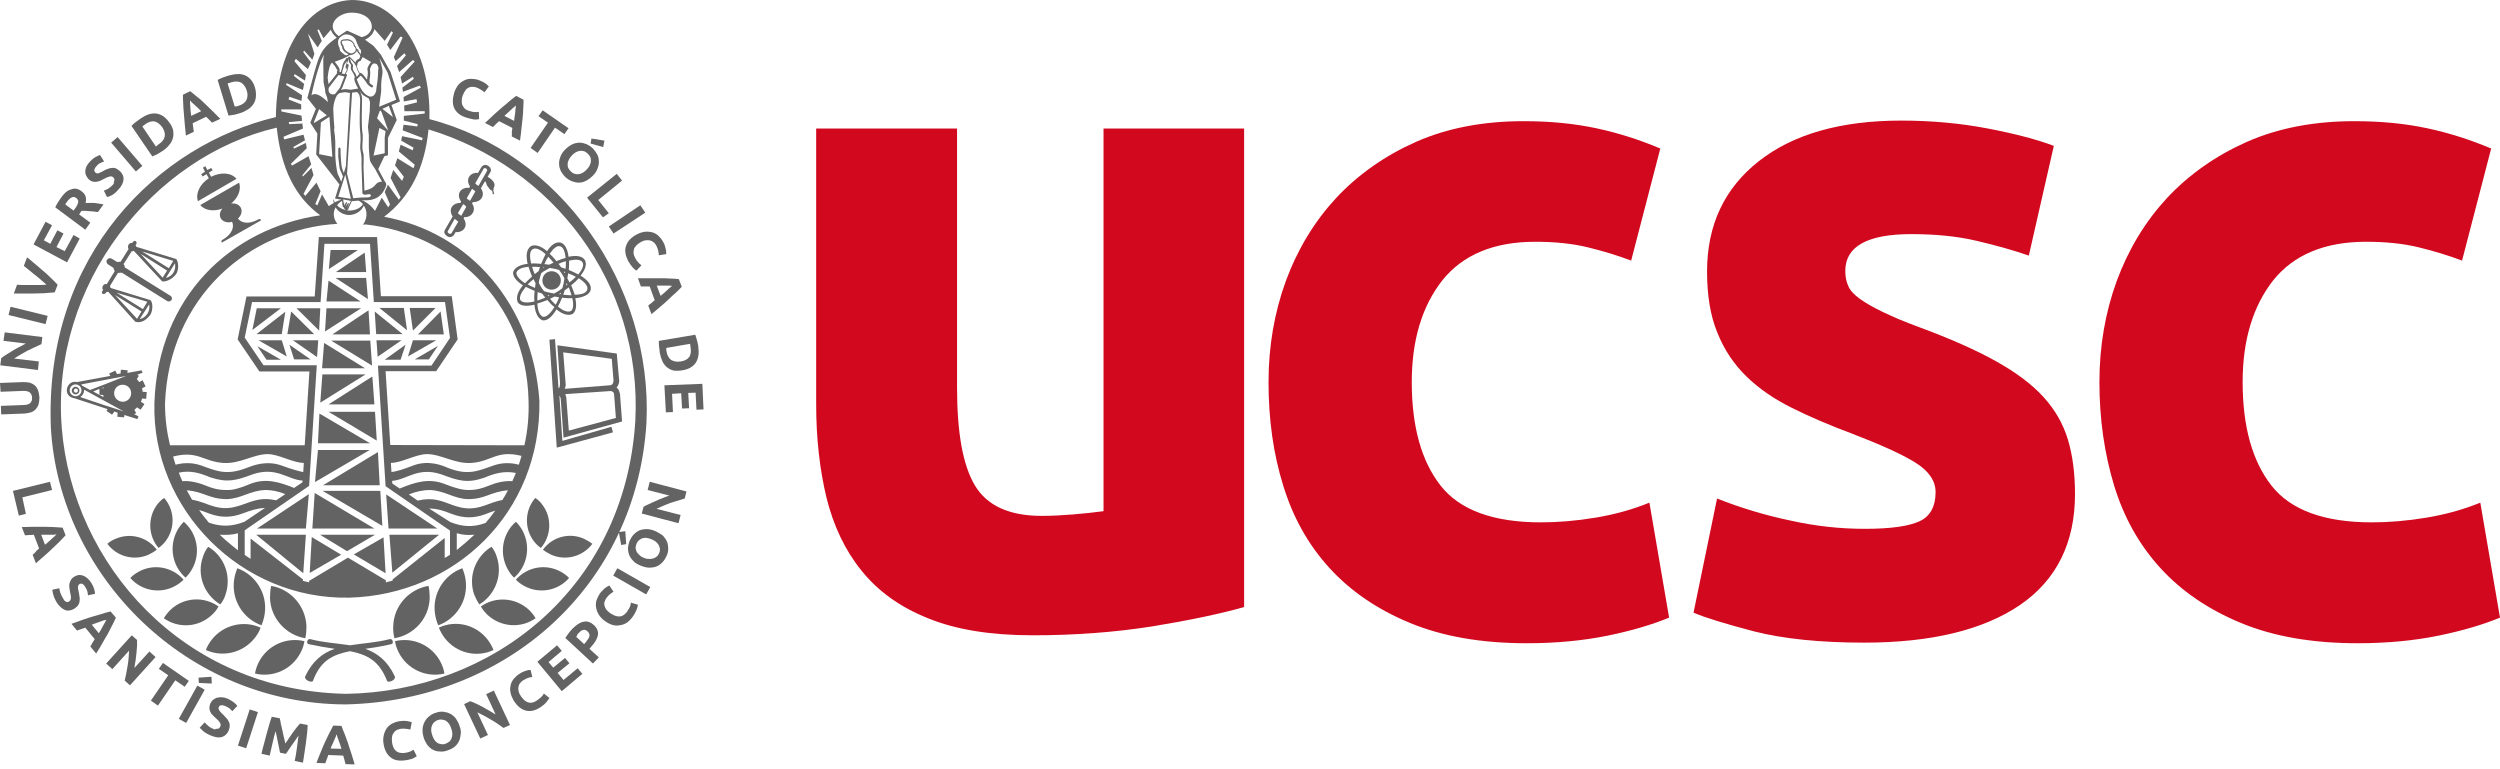 <?xml version="1.0" encoding="UTF-8"?>
<svg width="260" height="80" viewBox="0 0 260 80" fill="none" xmlns="http://www.w3.org/2000/svg">
<path d="M193.96 54.998C196.652 54.998 198.548 54.722 199.649 54.202C200.751 53.682 201.301 52.673 201.301 51.174C201.301 50.012 200.598 48.972 199.16 48.085C197.722 47.198 195.52 46.219 192.583 45.087C190.289 44.231 188.209 43.344 186.374 42.426C184.508 41.508 182.918 40.407 181.633 39.153C180.318 37.868 179.308 36.369 178.605 34.595C177.871 32.821 177.534 30.711 177.534 28.233C177.534 23.4 179.339 19.576 182.918 16.762C186.496 13.948 191.452 12.541 197.722 12.541C200.842 12.541 203.871 12.816 206.746 13.367C209.621 13.918 211.915 14.529 213.598 15.172L210.998 26.581C209.315 26 207.449 25.48 205.461 25.021C203.473 24.562 201.24 24.348 198.762 24.348C194.205 24.348 191.911 25.633 191.911 28.172C191.911 28.753 192.002 29.273 192.216 29.732C192.4 30.191 192.798 30.619 193.379 31.047C193.96 31.475 194.755 31.934 195.765 32.423C196.774 32.913 198.059 33.464 199.649 34.045C202.861 35.238 205.492 36.4 207.572 37.562C209.652 38.725 211.304 39.948 212.527 41.294C213.751 42.64 214.576 44.108 215.066 45.729C215.555 47.351 215.8 49.247 215.8 51.388C215.8 56.466 213.873 60.32 210.08 62.92C206.256 65.52 200.842 66.835 193.868 66.835C189.311 66.835 185.487 66.438 182.459 65.673C179.431 64.878 177.32 64.235 176.127 63.715L178.574 51.847C181.052 52.826 183.591 53.591 186.221 54.141C188.821 54.722 191.391 54.998 193.96 54.998ZM129.388 63.134C126.911 63.838 123.699 64.511 119.784 65.153C115.868 65.765 111.739 66.071 107.426 66.071C103.052 66.071 99.412 65.489 96.506 64.296C93.6 63.134 91.306 61.482 89.593 59.341C87.88 57.231 86.687 54.692 85.953 51.755C85.249 48.819 84.882 45.577 84.882 42.059V13.367H99.534V40.315C99.534 45.026 100.146 48.421 101.4 50.501C102.654 52.581 104.948 53.652 108.344 53.652C109.384 53.652 110.454 53.591 111.616 53.499C112.779 53.407 113.849 53.285 114.767 53.162V13.367H129.388V63.134ZM218.339 39.734C218.339 36.002 218.951 32.485 220.144 29.212C221.367 25.908 223.111 23.033 225.374 20.586C227.668 18.139 230.452 16.181 233.694 14.744C236.967 13.306 240.699 12.602 244.859 12.602C247.612 12.602 250.12 12.847 252.414 13.336C254.708 13.826 256.911 14.529 259.082 15.447L256.054 27.101C254.678 26.581 253.179 26.122 251.558 25.725C249.936 25.327 248.101 25.144 246.082 25.144C241.769 25.144 238.558 26.489 236.416 29.151C234.306 31.842 233.235 35.36 233.235 39.734C233.235 44.384 234.245 47.962 236.233 50.501C238.221 53.04 241.708 54.325 246.664 54.325C248.438 54.325 250.334 54.172 252.353 53.835C254.372 53.499 256.238 52.979 257.951 52.275L260 64.235C258.287 64.939 256.176 65.581 253.638 66.101C251.099 66.621 248.285 66.897 245.195 66.897C240.485 66.897 236.447 66.193 233.052 64.786C229.656 63.379 226.873 61.482 224.671 59.066C222.468 56.649 220.878 53.805 219.868 50.501C218.859 47.167 218.339 43.588 218.339 39.734ZM131.927 39.734C131.927 36.002 132.539 32.485 133.732 29.212C134.955 25.908 136.699 23.033 138.962 20.586C141.256 18.139 144.04 16.181 147.282 14.744C150.555 13.306 154.287 12.602 158.447 12.602C161.2 12.602 163.708 12.847 166.002 13.336C168.296 13.826 170.499 14.529 172.671 15.447L169.642 27.101C168.266 26.581 166.767 26.122 165.146 25.725C163.525 25.327 161.689 25.144 159.671 25.144C155.358 25.144 152.146 26.489 150.005 29.151C147.894 31.842 146.824 35.36 146.824 39.734C146.824 44.384 147.833 47.962 149.821 50.501C151.809 53.04 155.296 54.325 160.252 54.325C162.026 54.325 163.922 54.172 165.941 53.835C167.96 53.499 169.826 52.979 171.539 52.275L173.588 64.235C171.875 64.939 169.765 65.581 167.226 66.101C164.687 66.621 161.873 66.897 158.783 66.897C154.073 66.897 150.035 66.193 146.64 64.786C143.245 63.379 140.461 61.482 138.259 59.066C136.056 56.649 134.466 53.805 133.456 50.501C132.416 47.167 131.927 43.588 131.927 39.734Z" fill="#D2091E"/>
<path d="M12.113 30.436L14.866 32.149L15.325 31.384L12.113 30.436ZM18.2 27.377L17.252 28.906C17.986 28.723 18.322 28.081 18.2 27.377ZM14.774 26.154L17.558 27.897L18.017 27.132L14.774 26.154ZM14.621 26.398L16.915 28.876L17.374 28.142L14.621 26.398ZM15.508 31.659L14.53 33.189C15.264 33.036 15.661 32.271 15.508 31.659ZM11.96 30.68L14.254 33.158L14.713 32.394L11.96 30.68ZM17.405 31.323L12.664 28.356L12.266 28.386L11.44 29.732L11.501 29.946L15.508 31.17C15.875 31.17 15.967 32.118 15.661 32.699C15.172 33.372 14.621 33.617 14.071 33.464L11.257 30.344L11.073 30.375L10.981 30.497C10.675 30.742 10.431 30.405 10.736 30.16C10.492 29.946 10.767 29.426 11.104 29.549L11.93 28.203C11.838 28.05 11.807 27.928 11.807 27.866L11.195 27.469C10.859 27.102 11.287 26.735 11.593 26.888L12.205 27.255C12.296 27.224 12.419 27.224 12.541 27.224L13.367 25.909C13.184 25.511 13.489 25.205 13.765 25.266C13.887 24.93 14.285 25.022 14.193 25.358L14.101 25.48C14.132 25.542 14.162 25.634 14.162 25.664L18.261 26.918C18.445 26.888 18.689 27.775 18.384 28.386C17.986 29.12 16.885 29.457 16.793 29.182L13.918 26.092C13.826 26.123 13.765 26.154 13.704 26.123L12.847 27.469C12.939 27.561 12.97 27.652 12.97 27.805L17.741 30.772C18.078 31.017 17.772 31.476 17.405 31.323Z" fill="#646363"/>
<path d="M13.153 41.692C13.581 41.478 13.765 40.958 13.551 40.499C13.336 40.071 12.816 39.888 12.358 40.102C11.93 40.316 11.746 40.836 11.96 41.295C12.205 41.723 12.725 41.907 13.153 41.692ZM8.473 40.591C8.473 40.255 8.198 39.979 7.861 39.979C7.525 39.979 7.249 40.255 7.249 40.591C7.249 40.928 7.525 41.203 7.861 41.203C8.198 41.203 8.473 40.928 8.473 40.591ZM10.981 42.182L11.195 42.243L12.878 42.794L8.748 40.53C8.748 40.867 8.626 41.111 8.351 41.295L10.981 42.182ZM9.36 40.561L10.798 40.01L13.122 39.092L10.706 39.551L8.442 39.979L8.534 40.102L9.36 40.561ZM9.697 40.714L10.308 41.05L10.767 41.295L10.736 41.081L10.339 41.05V40.438L9.697 40.714ZM10.798 40.285L10.553 40.377H10.767L10.798 40.285ZM14.835 38.756L14.285 38.97L14.438 39.092L14.224 39.429C14.315 39.521 14.407 39.612 14.468 39.735L14.835 39.551L15.141 40.194L14.774 40.377C14.805 40.499 14.835 40.622 14.835 40.744L15.264 40.775L15.202 41.478L14.774 41.448C14.744 41.57 14.713 41.692 14.652 41.784L15.019 42.029L14.621 42.61L14.254 42.365C14.162 42.457 14.071 42.549 13.979 42.61L14.162 42.977L13.948 43.069L14.407 43.313L14.285 43.589L12.939 43.161L12.908 43.405L12.205 43.344L12.235 42.916C12.113 42.885 11.991 42.855 11.899 42.794L11.654 43.13L11.073 42.732L11.195 42.549L7.739 41.417C6.424 41.233 6.913 39.459 8.014 39.735L11.471 39.092L11.348 38.848L11.991 38.542L12.174 38.909C12.296 38.878 12.419 38.848 12.541 38.848L12.572 38.45L13.275 38.511L13.245 38.786L14.713 38.511L14.835 38.756ZM7.678 40.622C7.678 40.744 7.769 40.836 7.892 40.836C8.014 40.836 8.106 40.744 8.106 40.622C8.106 40.499 8.014 40.408 7.892 40.408C7.769 40.408 7.678 40.499 7.678 40.622ZM7.464 40.622C7.464 40.408 7.647 40.224 7.861 40.224C8.075 40.224 8.259 40.408 8.259 40.622C8.259 40.836 8.075 41.019 7.861 41.019C7.647 41.019 7.464 40.836 7.464 40.622Z" fill="#646363"/>
<path d="M23.064 25.236C23.064 25.236 22.941 25.022 23.155 24.93C24.195 24.318 24.379 23.553 24.134 23.064C23.675 23.217 23.186 23.064 22.972 22.728C22.788 22.422 22.849 22.024 23.125 21.688C22.238 22.024 21.29 21.902 20.831 21.321L24.868 18.996C25.113 19.699 24.776 20.556 24.042 21.168C24.44 21.107 24.838 21.259 25.021 21.565C25.235 21.932 25.113 22.391 24.746 22.728C25.052 23.156 25.817 23.401 26.857 22.819C27.071 22.697 27.162 22.911 27.162 22.911L23.064 25.236ZM20.586 20.923C20.311 20.158 20.77 19.149 21.718 18.537L21.473 18.109L21.075 18.354L20.922 18.109L21.32 17.864L21.106 17.436L21.351 17.283L21.565 17.681L21.962 17.466L22.115 17.711L21.718 17.956L21.962 18.384C22.972 17.864 24.073 17.956 24.593 18.598L20.586 20.923Z" fill="#646363"/>
<path d="M32.546 70.812C32.454 71.057 31.567 70.721 31.75 70.323C32.515 68.702 33.586 67.906 34.809 67.478C33.983 67.356 33.096 67.203 32.087 66.989C31.812 66.928 31.965 66.377 32.27 66.469C33.647 66.836 35.054 66.897 36.4 67.111C37.715 66.897 39.122 66.836 40.529 66.469C40.835 66.377 40.988 66.928 40.713 66.989C39.703 67.234 38.786 67.356 37.99 67.478C39.214 67.906 40.285 68.702 41.049 70.323C41.233 70.721 40.376 71.057 40.254 70.812C39.428 68.702 38.205 68.09 36.4 67.723C34.565 68.09 33.341 68.702 32.546 70.812Z" fill="#646363"/>
<path d="M48.421 60.29C48.727 62.401 47.473 64.358 45.576 65.031C45.423 64.664 45.301 64.266 45.24 63.838C44.934 61.728 46.188 59.77 48.085 59.097C48.238 59.464 48.36 59.862 48.421 60.29ZM51.663 57.904C52.306 59.801 51.511 61.85 49.859 62.859C49.645 62.553 49.461 62.186 49.308 61.819C48.666 59.923 49.461 57.873 51.113 56.864C51.358 57.139 51.541 57.506 51.663 57.904ZM54.325 55.151C55.242 56.834 54.845 58.883 53.468 60.076C53.193 59.831 52.979 59.525 52.795 59.189C51.878 57.506 52.275 55.457 53.652 54.264C53.896 54.509 54.141 54.815 54.325 55.151ZM56.405 52.49C57.445 53.866 57.322 55.763 56.252 56.986C55.976 56.803 55.732 56.558 55.518 56.283C54.478 54.906 54.6 53.01 55.67 51.786C55.946 51.97 56.191 52.184 56.405 52.49ZM46.219 66.316C45.974 65.979 45.791 65.643 45.638 65.276C47.381 64.45 49.522 64.939 50.746 66.561C50.99 66.897 51.174 67.234 51.327 67.601C49.583 68.426 47.442 67.937 46.219 66.316ZM50.715 63.961C50.44 63.685 50.195 63.41 50.012 63.074C51.511 62.003 53.59 62.125 54.998 63.41C55.273 63.685 55.518 63.961 55.701 64.297C54.202 65.368 52.122 65.245 50.715 63.961ZM54.508 60.932C54.172 60.749 53.896 60.535 53.652 60.29C54.783 58.975 56.741 58.577 58.332 59.464C58.668 59.648 58.943 59.862 59.188 60.106C58.056 61.422 56.099 61.819 54.508 60.932ZM57.322 57.69C57.016 57.537 56.741 57.384 56.466 57.17C57.414 55.855 59.188 55.335 60.748 56.038C61.054 56.191 61.329 56.344 61.605 56.558C60.626 57.873 58.852 58.363 57.322 57.69ZM44.689 62.186C44.628 64.328 43.038 66.041 41.019 66.377C40.927 65.979 40.866 65.551 40.896 65.123C40.958 62.982 42.548 61.269 44.567 60.932C44.659 61.33 44.689 61.758 44.689 62.186ZM41.447 67.815C41.263 67.448 41.141 67.081 41.08 66.683C42.946 66.224 44.965 67.111 45.852 68.916C46.035 69.283 46.158 69.65 46.219 70.048C44.353 70.506 42.334 69.619 41.447 67.815Z" fill="#646363"/>
<path d="M24.348 60.29C24.41 59.862 24.532 59.464 24.685 59.097C26.612 59.801 27.835 61.758 27.529 63.838C27.468 64.266 27.346 64.664 27.193 65.031C25.297 64.358 24.042 62.401 24.348 60.29ZM21.106 57.904C21.228 57.506 21.412 57.17 21.657 56.864C23.308 57.843 24.104 59.892 23.461 61.819C23.339 62.217 23.155 62.553 22.911 62.859C21.228 61.85 20.433 59.801 21.106 57.904ZM18.445 55.151C18.628 54.815 18.873 54.509 19.118 54.264C20.494 55.457 20.922 57.506 19.974 59.189C19.791 59.525 19.546 59.831 19.301 60.076C17.925 58.883 17.527 56.834 18.445 55.151ZM16.334 52.49C16.548 52.215 16.793 51.97 17.068 51.786C18.169 53.041 18.261 54.906 17.221 56.283C17.007 56.558 16.762 56.803 16.487 56.986C15.417 55.732 15.325 53.866 16.334 52.49ZM26.52 66.316C25.297 67.906 23.155 68.396 21.412 67.601C21.534 67.234 21.748 66.897 21.993 66.561C23.217 64.97 25.358 64.481 27.101 65.276C26.979 65.643 26.765 66.01 26.52 66.316ZM22.024 63.961C20.617 65.276 18.537 65.368 17.038 64.297C17.221 63.991 17.466 63.685 17.741 63.41C19.148 62.095 21.228 62.003 22.727 63.074C22.544 63.41 22.329 63.685 22.024 63.961ZM18.231 60.932C16.64 61.819 14.682 61.422 13.551 60.106C13.795 59.862 14.071 59.648 14.407 59.464C15.998 58.577 17.955 58.975 19.087 60.29C18.842 60.535 18.567 60.749 18.231 60.932ZM15.447 57.69C13.918 58.363 12.144 57.873 11.165 56.558C11.409 56.344 11.685 56.161 12.021 56.038C13.551 55.365 15.325 55.855 16.304 57.17C16.028 57.384 15.753 57.537 15.447 57.69ZM28.08 62.186C28.08 61.758 28.111 61.33 28.202 60.932C30.221 61.269 31.781 63.012 31.873 65.123C31.873 65.551 31.842 65.979 31.751 66.377C29.732 66.041 28.141 64.297 28.08 62.186ZM31.292 67.815C30.405 69.619 28.386 70.506 26.52 70.048C26.581 69.681 26.704 69.283 26.887 68.916C27.774 67.111 29.793 66.224 31.659 66.683C31.598 67.081 31.475 67.448 31.292 67.815Z" fill="#646363"/>
<path d="M58.79 40.989C58.852 41.142 58.913 41.325 58.913 41.601L59.157 44.782L64.052 43.466L63.868 41.05C63.868 40.561 63.287 40.683 63.287 40.683L58.79 40.989ZM58.576 36.645L58.821 39.857C58.882 40.132 58.729 40.438 58.729 40.438L63.409 40.071C63.807 40.071 63.807 39.582 63.807 39.582L63.623 37.318L58.576 36.645ZM57.72 35.269L58.087 40.377C58.24 40.377 58.24 39.888 58.24 39.888L57.965 35.911L64.143 36.768L64.388 39.521C64.449 39.918 64.113 40.346 64.113 40.346C64.358 40.346 64.48 40.989 64.48 40.989L64.694 43.834L58.607 45.516L58.332 41.692C58.332 41.295 58.179 41.142 58.179 41.142L58.485 45.852L63.593 44.384L63.746 44.965L57.903 46.556L57.139 35.33L57.72 35.269Z" fill="#646363"/>
<path d="M47.289 22.758L46.586 24.012C46.433 24.165 46.8 24.441 46.953 24.257L47.656 23.064C47.595 22.972 47.442 22.911 47.289 22.758ZM48.176 21.229L47.626 22.146C47.687 22.299 47.809 22.299 47.962 22.452L48.482 21.535C48.452 21.382 48.299 21.32 48.176 21.229ZM49.094 19.638L48.544 20.617C48.574 20.709 48.758 20.77 48.88 20.892L49.431 19.913C49.339 19.791 49.186 19.73 49.094 19.638ZM49.431 19.057C49.492 19.179 49.614 19.241 49.767 19.332L50.654 17.772C50.746 17.558 50.379 17.375 50.287 17.558L49.431 19.057ZM50.012 19.577C50.501 20.25 50.073 21.045 49.186 21.015L49.094 21.168C49.584 21.84 49.063 22.636 48.299 22.575L48.207 22.697C48.788 23.553 48.115 24.226 47.381 24.135C47.167 24.624 46.861 24.777 46.494 24.563C46.219 24.349 46.127 24.135 46.28 23.89L47.075 22.514C46.555 21.688 47.167 21.076 47.871 21.106L47.962 20.984C47.32 20.036 48.115 19.424 48.788 19.546L48.88 19.393C48.329 18.537 49.002 17.895 49.706 17.986L50.073 17.375C50.256 17.13 50.501 17.099 50.746 17.222C51.021 17.405 51.113 17.619 51.021 17.864L50.715 18.384C50.868 18.476 50.991 18.568 50.991 18.568C51.388 18.873 51.511 19.179 51.388 19.455C51.388 19.455 51.327 19.546 51.327 19.638C51.358 19.73 51.296 19.791 51.296 19.791C51.358 19.913 51.388 20.189 51.388 20.189H51.235C51.266 20.128 51.174 19.822 51.174 19.822C50.96 19.791 50.807 19.485 50.776 19.455C50.746 19.424 50.654 19.302 50.654 19.302L50.593 19.149C50.593 18.996 50.44 18.843 50.44 18.843L50.012 19.577Z" fill="#646363"/>
<path d="M55.64 29.946L55.701 29.457L55.762 28.998L55.824 28.753L55.793 28.906L55.701 29.457L55.487 29.029C55.273 29.212 55.059 29.396 54.875 29.579C55.089 29.702 55.365 29.824 55.64 29.946ZM57.873 27.163C58.209 27.01 58.546 26.888 58.821 26.826C58.76 26.092 58.546 25.664 58.209 25.603C57.904 25.542 57.536 25.848 57.169 26.398C57.414 26.612 57.628 26.857 57.873 27.163ZM55.609 28.509L56.007 28.203L56.435 27.897L56.619 27.805H56.496L56.435 27.928L56.007 28.233L56.16 27.775C55.854 27.744 55.579 27.744 55.334 27.744C55.395 27.958 55.487 28.233 55.609 28.509ZM56.925 31.201C56.558 31.354 56.221 31.476 55.885 31.568C55.915 32.332 56.129 32.791 56.466 32.944C56.802 33.005 57.23 32.638 57.659 31.935C57.414 31.751 57.169 31.506 56.925 31.201ZM59.158 29.885L58.729 30.191L58.852 29.732L59.005 29.579L58.944 29.426L58.882 29.671L58.729 30.191L58.576 30.65C58.882 30.68 59.158 30.711 59.433 30.711C59.372 30.436 59.249 30.191 59.158 29.885ZM55.946 30.069V29.946V30.069ZM54.967 27.744C54.294 27.805 53.866 27.989 53.713 28.325C53.652 28.631 53.988 29.059 54.6 29.457C54.814 29.243 55.059 28.998 55.334 28.753C55.181 28.386 55.059 28.05 54.967 27.744ZM58.148 28.081C57.965 28.019 57.751 27.958 57.536 27.928L57.169 27.866C56.955 27.989 56.741 28.111 56.527 28.233L56.282 28.417C56.221 28.662 56.129 28.906 56.068 29.182L56.038 29.426C56.129 29.61 56.252 29.824 56.374 30.008L56.588 30.283C56.772 30.344 56.955 30.405 57.169 30.436L57.628 30.528L58.056 30.283L58.485 29.977L58.607 29.518L58.699 28.937C58.607 28.784 58.515 28.601 58.423 28.448L58.148 28.081ZM58.791 28.295L58.638 28.233L58.729 28.417L58.791 28.295ZM59.892 28.784C59.647 28.662 59.402 28.539 59.096 28.417C59.066 28.57 59.035 28.753 59.005 28.937L59.219 29.365C59.494 29.182 59.708 28.968 59.892 28.784ZM61.085 30.069C61.146 29.732 60.809 29.335 60.198 28.937C59.983 29.182 59.708 29.426 59.402 29.671C59.555 30.038 59.678 30.344 59.769 30.65C60.565 30.65 61.023 30.436 61.085 30.069ZM59.158 28.081C59.525 28.233 59.861 28.386 60.136 28.539C60.626 27.958 60.748 27.53 60.565 27.255C60.381 26.979 59.892 26.949 59.188 27.102C59.188 27.377 59.188 27.713 59.158 28.081ZM58.362 27.805L58.821 27.958C58.852 27.683 58.852 27.408 58.852 27.163C58.607 27.224 58.362 27.316 58.087 27.438L58.362 27.805ZM57.689 27.591L57.842 27.622L57.689 27.591ZM56.619 27.469L57.108 27.53L57.567 27.316C57.383 27.071 57.2 26.888 57.016 26.704C56.864 26.918 56.741 27.163 56.619 27.469ZM55.242 27.408C55.548 27.377 55.885 27.408 56.282 27.438C56.435 27.071 56.588 26.735 56.741 26.429C56.129 25.878 55.67 25.725 55.365 25.939C55.089 26.123 55.059 26.674 55.242 27.408ZM55.609 30.252C55.273 30.099 54.936 29.977 54.692 29.824C54.202 30.405 53.988 30.864 54.111 31.201C54.294 31.476 54.814 31.537 55.579 31.354C55.548 31.017 55.548 30.68 55.609 30.252ZM56.374 30.528L55.915 30.375C55.885 30.711 55.885 30.986 55.885 31.262C56.129 31.17 56.435 31.078 56.711 30.956L56.374 30.528ZM57.139 30.742L56.955 30.68L57.016 30.803L57.139 30.742ZM58.148 30.925L57.659 30.834L58.118 30.589H58.301L58.362 30.436L58.118 30.589C57.934 30.68 57.781 30.772 57.628 30.864L57.2 31.078C57.414 31.323 57.598 31.506 57.781 31.69C57.934 31.476 58.026 31.201 58.148 30.925ZM59.525 31.017C59.219 31.017 58.852 31.017 58.454 30.956C58.332 31.292 58.179 31.598 58.026 31.873C58.546 32.332 59.005 32.485 59.341 32.363C59.616 32.24 59.678 31.721 59.525 31.017ZM61.421 30.191C61.268 30.65 60.687 30.925 59.831 31.017C60.014 31.843 59.892 32.424 59.525 32.669C59.066 32.852 58.515 32.699 57.873 32.179C57.383 33.005 56.864 33.403 56.405 33.311C55.946 33.097 55.67 32.577 55.579 31.69C54.692 31.904 54.08 31.812 53.835 31.415C53.652 30.925 53.835 30.344 54.386 29.671C53.652 29.212 53.285 28.692 53.376 28.264C53.56 27.805 54.08 27.53 54.875 27.438C54.661 26.52 54.783 25.909 55.212 25.603C55.64 25.389 56.252 25.572 56.894 26.123C57.353 25.419 57.842 25.113 58.332 25.236C58.76 25.389 59.035 25.909 59.127 26.704C59.983 26.52 60.595 26.643 60.84 27.071C61.054 27.499 60.87 28.05 60.381 28.662C61.207 29.182 61.544 29.671 61.421 30.191ZM57.598 28.233C58.118 28.356 58.423 28.876 58.301 29.396C58.179 29.916 57.659 30.222 57.139 30.099C56.619 29.977 56.313 29.457 56.435 28.937C56.558 28.417 57.078 28.111 57.598 28.233Z" fill="#646363"/>
<path d="M35.024 3.916C34.718 3.671 34.504 3.396 34.412 3.09L33.647 3.977L33.158 3.059L33.005 3.121L33.464 4.252L33.035 4.925L32.026 3.488L32.699 5.598L32.485 6.21L31.628 5.262L31.537 5.415L32.332 6.485L32.026 7.189L30.772 6.118L30.619 6.363L31.812 7.801L31.72 8.382L30.649 7.709L30.558 7.892L31.628 8.718L31.506 9.361L29.824 8.657L29.732 8.81L31.414 9.911L31.353 10.492L30.099 10.064L30.007 10.339L31.322 10.859V11.379H29.242L29.273 11.594L31.353 12.022L31.414 12.572L30.038 12.695L30.068 12.909L31.445 12.848L31.506 13.368L29.487 14.224L29.548 14.499L31.567 14.01L31.72 14.591L30.497 15.295L30.588 15.448L31.812 14.866L31.904 15.417L30.252 17.038L30.374 17.222L32.087 16.243L32.362 17.099L31.445 18.231L31.506 18.354L32.393 17.466L32.607 18.201L31.567 20.158L31.751 20.372L32.913 18.996L33.341 19.883L32.791 21.229L33.005 21.351L33.494 20.219L34.198 21.443C34.351 21.321 34.534 21.198 34.718 21.107C34.687 20.984 34.657 20.862 34.657 20.709C34.748 20.831 34.779 20.953 34.809 21.045C35.024 20.923 35.268 20.831 35.513 20.77L34.84 20.648L35.299 19.179L32.882 16.059L33.005 13.918L32.913 13.735L32.821 13.612L32.271 12.756L32.852 11.318L31.965 10.187C33.188 5.874 33.035 5.292 35.024 3.916ZM35.238 3.763C35.482 3.579 35.758 3.396 36.094 3.182L37.593 3.855C38.052 3.794 38.541 3.457 38.664 2.906C38.755 1.928 37.746 1.316 36.645 1.316C35.238 1.255 33.708 2.631 35.238 3.763ZM35.054 21.351C35.268 21.596 35.605 21.779 35.972 21.841C35.819 21.718 35.758 21.657 35.758 21.565C35.666 21.535 35.605 21.474 35.635 21.351C35.605 21.351 35.605 21.198 35.605 21.198L35.574 20.892C35.36 21.015 35.177 21.168 35.054 21.351ZM36.064 21.871C36.155 21.871 36.278 21.902 36.4 21.902C37.012 21.871 37.501 21.627 37.746 21.229C37.624 21.076 37.471 20.953 37.287 20.862L36.584 20.923L36.186 21.81L36.064 21.871ZM37.868 20.923C38.327 21.168 38.664 21.474 39 21.932L39.704 20.556L40.377 21.565L40.56 21.259L40.01 19.975L40.346 19.21L41.478 20.77L41.661 20.525L40.621 18.506L40.897 17.681L41.814 18.812L41.998 18.384L41.08 17.191L41.325 16.457L43.007 17.497L43.13 17.13L41.478 15.754L41.661 15.05L42.915 15.631L43.007 15.356L41.722 14.622L41.814 14.163L43.894 14.591L43.955 14.347L41.875 13.551L41.967 12.97L43.405 13.153L43.435 12.909L41.998 12.542V12.052L44.169 11.808V11.563H42.059L42.028 10.982L43.374 10.645L43.313 10.309L41.998 10.553L41.967 10.095L43.772 9.116L43.65 8.902L41.906 9.544L41.845 9.116L43.038 8.198L42.946 7.984L41.814 8.688L41.661 8.015L43.13 6.394L42.946 6.241L41.508 7.495L41.294 6.852L42.212 5.751L42.059 5.537L41.141 6.363L40.958 5.935L41.875 3.916L41.661 3.794L40.591 5.201L40.254 4.65L40.866 3.396L40.713 3.243L40.01 4.252L38.939 3.029C38.817 3.518 38.48 3.885 37.96 4.13L38.847 4.772L39.612 5.69L40.621 7.495L41.6 10.553L40.713 10.921L41.264 12.481L40.346 14.347V16.151L39.979 16.243L39.337 17.589L40.01 18.843C40.132 18.996 40.193 19.149 40.162 19.302C39.795 20.372 39.031 20.892 37.868 20.831L37.562 20.862C37.715 20.862 37.807 20.892 37.868 20.923ZM36.92 4.925C36.798 4.803 36.737 4.711 36.767 4.589C36.553 4.283 36.278 4.161 35.911 4.222C35.635 4.191 35.513 4.283 35.544 4.466L35.727 4.772C35.758 5.139 36.033 5.415 36.522 5.568C36.951 5.476 37.104 5.231 36.92 4.925ZM37.104 6.822C37.165 7.036 37.165 7.219 37.41 7.586C37.593 7.495 37.929 7.954 38.174 8.29L38.205 8.015C38.266 7.709 38.266 7.434 38.205 7.189C38.205 6.975 38.48 6.546 38.602 6.455L37.715 5.935L37.501 6.332C37.318 6.363 37.226 6.455 37.165 6.638C37.195 6.73 37.165 6.791 37.104 6.822ZM37.134 5.231C37.073 5.445 36.798 5.69 36.492 5.721C36.217 5.721 36.278 5.935 34.809 6.424C35.177 6.914 35.421 7.158 35.299 7.495C35.513 7.495 35.452 7.464 35.482 7.342C35.513 7.25 35.574 7.066 35.605 6.914C35.605 6.791 35.635 6.73 35.666 6.638C35.758 6.424 35.88 6.271 36.002 6.088C36.064 5.996 36.125 5.965 36.186 6.057C36.217 6.088 36.217 6.179 36.186 6.332L36.064 6.699C36.125 6.638 36.186 6.638 36.217 6.699C36.308 6.791 36.247 6.791 36.247 6.883C36.125 7.281 36.217 7.311 35.941 7.678C36.064 7.709 36.125 7.77 36.064 7.892L35.605 9.085C35.574 9.177 35.513 9.238 35.452 9.33L35.911 9.269L36.492 9.33L37.257 9.208C37.104 8.963 36.675 8.168 36.92 8.015C36.859 7.923 36.828 7.831 36.798 7.739C36.767 7.678 36.645 7.495 36.522 7.25C36.4 6.852 36.645 6.822 36.4 6.608C36.308 6.485 36.247 6.332 36.217 6.088C36.155 5.904 36.278 5.812 36.431 5.965C36.706 6.241 36.889 6.394 36.951 6.516C37.042 6.302 37.134 6.179 37.348 6.118L37.471 5.874C37.379 5.476 37.165 5.568 37.134 5.262V5.231ZM35.697 20.739L35.727 21.137L35.788 20.984V21.382L35.972 21.076C36.002 20.984 36.125 21.015 36.094 21.107L35.911 21.565L36.155 21.168C36.186 21.106 36.308 21.107 36.278 21.229L36.064 21.749L36.492 20.892L35.697 20.739ZM33.708 5.69C33.402 6.057 32.76 8.106 32.393 9.911C32.73 9.605 33.311 9.85 34.106 10.615L34.014 10.125L33.831 9.636L33.8 9.269L33.647 8.535L33.617 6.241C33.617 6.088 33.647 5.904 33.708 5.69ZM39.459 6.026C40.101 8.137 39.581 7.25 39.642 9.514L39.428 11.104L41.202 10.37L40.315 7.556L39.459 6.026ZM38.48 7.158C38.511 7.495 38.511 7.77 38.48 7.984C38.419 8.259 38.419 8.474 38.45 8.657L38.786 8.902C38.847 9.024 38.755 9.116 38.633 9.085C38.419 8.963 38.205 8.81 38.052 8.504C37.838 8.198 37.654 7.984 37.501 7.862L37.104 8.259C37.532 9.391 37.868 9.819 38.419 10.034C38.755 10.095 39 9.911 39.122 9.452C39.153 9.024 39.245 8.596 39.275 8.259C39.337 7.678 39.306 7.311 39.367 7.066C39.337 6.914 39.275 6.791 39.184 6.669C39.031 6.608 38.939 6.577 38.847 6.608C38.725 6.638 38.602 6.822 38.48 7.158ZM36.4 6.088C36.431 6.271 36.492 6.394 36.553 6.546C36.706 6.699 36.737 6.822 36.706 6.914C36.645 7.128 36.706 7.342 36.92 7.586C37.042 7.739 36.981 7.801 37.104 7.984L37.379 7.678C37.195 7.403 37.104 7.158 37.073 6.975C36.951 6.73 36.889 6.546 36.4 6.088ZM35.849 7.709C35.849 7.586 36.033 7.464 36.064 7.281C36.064 7.158 36.155 6.883 36.155 6.883L36.002 7.219C35.88 7.005 35.972 6.791 35.972 6.791L36.094 6.394C36.125 6.271 35.849 6.638 35.788 6.791C35.758 6.914 35.727 7.036 35.727 7.036C35.727 7.036 35.605 7.311 35.605 7.434C35.605 7.556 35.544 7.648 35.544 7.648L35.849 7.709ZM35.207 7.801L34.198 9.116C34.075 9.514 34.289 9.942 34.84 9.789L35.36 9.116L35.819 7.954L35.207 7.801ZM34.167 8.749L35.054 7.617C35.024 7.495 35.024 7.434 35.085 7.372C35.115 7.311 35.085 7.25 34.993 7.158C34.932 7.005 34.779 6.791 34.534 6.516C34.32 6.669 34.167 7.189 34.075 8.076L34.167 8.749ZM32.668 12.786L33.984 11.991L33.188 11.349L32.638 12.725L32.668 12.786ZM34.565 16.304L34.259 12.144L33.372 12.725L33.188 16.029L34.565 16.304ZM35.024 9.942C34.809 10.37 34.687 10.798 34.657 11.288C34.687 12.297 34.748 12.97 34.779 13.306C34.687 13.551 34.84 13.826 34.871 14.744V16.151C34.901 16.824 34.962 17.436 35.115 18.078C35.207 18.231 35.33 18.506 35.482 18.904L35.666 18.354C35.482 17.834 35.33 17.681 35.299 17.344L35.177 16.304V15.509C35.177 15.325 35.421 15.264 35.421 15.509C35.421 15.509 35.421 15.692 35.421 15.937C35.421 16.182 35.482 16.855 35.513 17.191C35.544 17.528 35.758 17.986 35.758 17.986L35.972 17.283L36.4 9.666C36.278 9.666 36.064 9.605 36.064 9.605C35.911 9.575 35.635 9.605 35.268 9.697L35.024 9.942ZM37.134 9.575L36.614 9.636L36.094 18.078L36.737 20.617C37.165 20.556 37.685 20.525 38.297 20.525C38.725 20.464 38.633 20.097 38.205 20.219C37.807 20.311 37.624 20.189 37.685 19.883L37.593 17.069C37.624 16.579 37.593 16.121 37.501 15.723C37.41 15.325 37.501 14.928 37.501 14.469C37.501 13.918 37.41 13.459 37.41 12.878C37.379 10.553 37.654 10.034 37.134 9.575ZM37.471 9.514C37.41 9.544 37.685 9.85 37.654 10.37L37.624 12.114C37.624 12.114 37.624 13.429 37.685 13.765C37.777 14.102 37.685 15.172 37.685 15.172C37.685 15.172 37.685 15.692 37.777 15.906C37.868 16.151 37.807 17.069 37.807 17.375L37.899 19.822C37.899 19.822 38.664 19.699 39 19.271C39.337 18.812 39.734 18.904 39.734 18.904L39 17.558C39 17.558 38.541 16.916 38.48 16.702C38.419 16.457 38.358 15.356 38.358 15.356V14.041L38.266 13.215L38.45 11.594L38.48 10.615L38.358 10.248C38.052 10.034 37.654 9.942 37.471 9.514ZM39.765 11.318L40.866 12.175L40.438 11.012L39.765 11.318ZM39.52 11.471L39.214 12.297L40.377 13.582L39.673 11.624L39.52 11.471ZM39.459 13.306L38.847 16.182L40.01 15.937V14.285L40.101 13.643L39.459 13.306ZM35.911 18.17L35.177 20.464L36.492 20.678L35.911 18.17ZM36.247 5.629C35.819 5.445 35.574 5.17 35.574 4.834C35.238 4.375 35.452 4.069 35.849 4.099C36.278 4.008 36.614 4.161 36.859 4.558C36.859 4.619 36.889 4.711 36.92 4.772C36.981 4.803 37.042 4.895 37.073 5.048C37.134 5.109 37.226 5.078 37.287 5.262C37.287 5.445 37.501 5.506 37.532 5.69C37.501 5.415 37.654 5.262 37.41 5.078C37.165 4.619 37.042 4.283 36.981 4.099C36.584 3.488 35.788 3.488 35.574 3.732C35.177 3.946 35.054 4.314 35.238 4.834C35.299 4.925 35.33 4.986 35.33 5.078C35.33 5.231 35.391 5.354 35.605 5.506C35.88 5.782 36.064 5.812 36.247 5.629ZM41.569 50.808C43.13 50.165 44.598 49.676 46.28 50.349C47.289 50.746 48.054 50.961 48.697 50.961C49.584 50.961 50.165 50.777 50.777 50.532C51.664 50.165 52.489 49.982 53.285 50.043C53.407 49.768 53.529 49.492 53.652 49.187C52.428 48.942 51.388 49.248 50.379 49.676C48.605 50.288 47.718 50.012 45.913 49.339C43.466 48.514 42.334 49.89 40.774 50.012L40.805 50.288L41.569 50.808ZM43.435 52.062C45.026 51.695 45.821 52.062 47.137 52.551C48.146 52.888 49.033 53.071 50.471 52.551C51.511 52.154 51.908 52.062 52.245 52.001C52.459 51.664 52.642 51.358 52.826 50.991C50.991 51.144 50.501 51.909 48.666 51.909C47.198 51.878 46.28 51.022 44.69 50.961C44.017 50.961 43.282 51.114 42.518 51.419L43.435 52.062ZM46.831 54.295C48.085 54.784 49.155 54.876 50.501 54.386C50.868 53.958 51.205 53.53 51.511 53.102C51.205 53.194 50.96 53.285 50.41 53.499C49.308 53.897 48.238 53.928 46.953 53.438C46.188 53.132 45.485 52.888 44.628 52.888L46.831 54.295ZM49.339 55.61C48.666 55.671 48.177 55.641 47.504 55.457V57.201C48.146 56.681 48.758 56.161 49.339 55.61ZM54.233 47.412C51.664 46.77 51.144 47.993 49.033 48.146C47.32 48.269 45.882 47.229 44.414 47.229C43.252 47.229 41.845 48.116 40.652 48.146L40.713 49.095C41.202 49.033 41.937 48.819 42.946 48.422C44.537 47.81 45.974 48.391 46.525 48.636C48.605 49.462 49.584 49.033 51.297 48.422C52.153 48.116 53.04 48.085 53.958 48.33C54.141 47.779 54.233 47.412 54.233 47.412ZM22.849 55.61C23.492 56.252 24.746 57.231 24.746 57.231V55.457C24.104 55.641 23.522 55.641 22.849 55.61ZM18.261 48.33C19.179 48.085 20.097 48.116 20.953 48.422C22.635 49.033 23.614 49.462 25.725 48.636C26.275 48.422 27.713 47.841 29.304 48.422C30.313 48.789 31.047 49.003 31.537 49.095L31.598 48.146C30.374 48.116 28.998 47.229 27.835 47.229C26.367 47.229 24.93 48.269 23.217 48.146C21.106 47.993 20.586 46.831 18.017 47.474C17.986 47.474 18.139 47.963 18.261 48.33ZM18.965 50.043C19.73 49.982 20.586 50.165 21.473 50.532C22.085 50.777 22.666 50.961 23.553 50.961C24.195 50.991 24.96 50.777 25.97 50.349C27.621 49.676 29.059 50.135 30.588 50.746L31.445 50.165L31.475 49.982C29.915 49.89 28.784 48.514 26.337 49.309C24.532 49.982 23.675 50.226 21.871 49.645C20.861 49.217 19.821 48.881 18.598 49.156C18.72 49.492 18.842 49.768 18.965 50.043ZM27.56 52.826C26.734 52.857 26.031 53.102 25.297 53.377C24.012 53.866 22.972 53.836 21.84 53.438C21.29 53.224 21.014 53.132 20.708 53.041C21.014 53.499 21.381 53.928 21.718 54.356C23.033 54.815 24.165 54.754 25.419 54.264L27.56 52.826ZM19.974 51.97C20.311 52.031 20.77 52.123 21.779 52.521C23.217 53.041 24.073 52.857 25.113 52.521C26.398 52.062 27.193 51.695 28.722 52.031L29.671 51.389C28.937 51.083 28.233 50.961 27.591 50.961C26 51.022 25.113 51.848 23.614 51.909C21.748 51.909 21.259 51.144 19.424 50.991C19.607 51.328 19.791 51.633 19.974 51.97ZM54.539 46.311C54.875 44.812 55.028 43.222 54.967 41.601C54.722 31.262 46.831 24.288 37.991 23.339L37.746 23.37C38.205 22.758 38.235 21.963 37.838 21.382C37.562 21.994 36.981 22.33 36.339 22.361C35.697 22.361 35.177 22.024 34.901 21.565C34.626 22.055 34.626 22.697 35.085 23.278C25.878 23.829 17.588 30.895 17.16 41.968C17.16 43.466 17.344 44.904 17.68 46.311H31.689L32.179 38.633H26.979L24.715 35.299L25.633 30.834H32.73L33.158 24.655H39.214L39.612 30.803H46.984L47.595 35.299L45.362 38.603H40.101L40.591 46.281L54.539 46.311ZM44.659 12.389C58.209 15.906 67.906 29.549 67.233 43.956C66.193 60.871 52.795 72.862 35.972 73.259C19.485 73.229 6.179 59.923 5.292 44.507C4.558 26.337 16.64 15.05 28.692 12.175C28.784 4.528 32.301 0.184 36.553 0.001C40.927 -0.061 44.842 4.834 44.659 12.389ZM28.784 13.276C15.967 16.243 5.231 29.549 6.424 44.507C7.555 58.638 18.995 71.822 35.972 72.158C51.021 71.944 64.969 61.33 66.071 43.803C66.835 29.365 57.414 17.344 44.567 13.459C44.169 17.528 42.609 20.525 39.948 22.544C48.911 24.196 55.365 31.69 56.099 41.662C56.282 53.438 47.228 61.85 36.339 62.156C25.144 62.401 15.753 52.979 16.059 41.906C16.426 30.803 24.073 23.737 33.311 22.391C30.711 20.525 29.212 17.497 28.784 13.276ZM46.8 57.69V55.182L40.101 50.563L39.306 38.022H44.873L46.8 35.147L46.28 31.415H38.878L38.48 25.358H33.739L33.341 31.415H26.214L25.45 35.116L27.407 37.991H32.944L32.148 50.532L25.45 55.151V57.721C25.664 57.843 25.847 57.996 26.061 58.118V56.008L31.506 60.259V60.412L32.148 60.565V60.412L36.186 57.996L40.132 60.351V60.565C40.377 60.504 40.621 60.443 40.835 60.382V60.259L46.249 55.946V58.026C46.433 57.935 46.617 57.812 46.8 57.69ZM34.198 27.989L34.381 26.001H37.226L34.198 27.989ZM34.932 28.295L37.929 26.276L38.082 28.295H34.932ZM34.901 28.907H38.082L38.266 31.109L34.901 28.907ZM34.167 29.182L37.501 31.354H33.953L34.167 29.182ZM37.562 32.057L33.8 34.474L33.953 32.057H37.562ZM34.565 34.779L38.327 32.271L38.48 34.779H34.565ZM34.442 35.422H38.511L38.694 38.022L34.442 35.422ZM33.708 35.666L37.96 38.297H33.494L33.708 35.666ZM38.021 38.939L33.311 41.876L33.525 38.939H38.021ZM34.167 42.059L38.725 39.154L38.939 42.059H34.167ZM34.167 42.824H39L39.184 45.822L34.167 42.824ZM33.219 43.008L38.48 46.097H33.066L33.219 43.008ZM38.45 46.801L32.76 50.135L33.066 46.801H38.45ZM33.586 50.471L39.306 47.015L39.489 50.471H33.586ZM33.555 51.052H39.551L39.765 54.692L33.555 51.052ZM32.73 51.267L38.939 54.968H32.485L32.73 51.267ZM33.28 55.61H39L36.094 57.323L33.28 55.61ZM32.424 55.855L35.482 57.69L32.209 59.586L32.424 55.855ZM36.798 57.659L39.887 55.885L40.101 59.617L36.798 57.659ZM26.642 55.61H31.812L31.537 59.617L26.642 55.61ZM26.734 54.968L32.118 51.389L31.812 54.968H26.734ZM40.162 51.419L45.485 54.968H40.407L40.162 51.419ZM40.499 55.61H45.668L40.805 59.556L40.499 55.61ZM26.245 34.321L26.704 32.057H29.212L26.245 34.321ZM30.833 32.057H33.311L33.188 34.382L30.833 32.057ZM30.282 32.394L32.668 34.749H29.885L30.282 32.394ZM29.671 32.424L29.304 34.749H26.673L29.671 32.424ZM26.887 35.391H29.304L29.824 37.074L26.887 35.391ZM26.765 36.003L29.212 37.41H27.713L26.765 36.003ZM30.099 35.85L32.301 37.379H30.588L30.099 35.85ZM30.466 35.391H33.097L32.974 37.135L30.466 35.391ZM39.153 35.391H41.753L39.275 37.104L39.153 35.391ZM40.01 37.41L42.181 35.85L41.661 37.41H40.01ZM45.362 35.391L42.426 37.074L42.946 35.391H45.362ZM43.13 37.379L45.546 35.972L44.598 37.379H43.13ZM38.969 32.394L41.875 34.749H39.122L38.969 32.394ZM39.459 32.026H41.998L42.334 34.351L39.459 32.026ZM42.609 32.026H45.301L42.946 34.382L42.609 32.026ZM43.466 34.779L45.821 32.394L46.158 34.779H43.466Z" fill="#646363"/>
<path d="M4.099 41.325C4.099 41.6 4.068 41.845 4.007 42.059C3.946 42.273 3.824 42.426 3.701 42.579C3.579 42.702 3.395 42.824 3.212 42.885C3.028 42.946 2.814 42.977 2.569 43.008L0.122 43.099L0.092 42.212L2.478 42.12C2.631 42.12 2.784 42.09 2.875 42.059C2.998 42.029 3.089 41.968 3.151 41.906C3.212 41.845 3.273 41.754 3.304 41.662C3.334 41.57 3.334 41.478 3.334 41.356C3.334 41.142 3.242 40.958 3.12 40.836C2.998 40.714 2.753 40.652 2.447 40.652L0.061 40.744L0 39.826L2.447 39.735C2.692 39.735 2.906 39.765 3.089 39.796C3.273 39.857 3.456 39.949 3.609 40.071C3.762 40.194 3.854 40.377 3.946 40.56C4.038 40.805 4.068 41.05 4.099 41.325ZM4.313 35.789L4.405 35.055L0.489 34.565L0.367 35.452L2.692 35.728C2.478 35.85 2.233 35.972 1.988 36.095C1.744 36.217 1.529 36.339 1.285 36.492C1.071 36.615 0.856 36.768 0.642 36.89C0.428 37.012 0.275 37.135 0.122 37.257L0.031 37.991L3.946 38.48L4.038 37.593L1.468 37.288C1.896 37.012 2.355 36.737 2.814 36.492C3.365 36.217 3.854 36.003 4.313 35.789ZM0.887 32.761L4.741 33.709L4.955 32.852L1.101 31.904L0.887 32.761ZM5.689 30.405L5.995 29.61C5.751 29.335 5.475 29.09 5.2 28.815C4.925 28.539 4.649 28.295 4.344 28.05C4.068 27.805 3.793 27.561 3.518 27.346C3.273 27.132 3.028 26.918 2.814 26.765L2.478 27.652C2.661 27.805 2.875 27.958 3.089 28.142C3.304 28.325 3.518 28.509 3.732 28.662C3.946 28.845 4.16 28.998 4.344 29.182C4.527 29.335 4.711 29.488 4.833 29.61C4.649 29.61 4.405 29.64 4.16 29.64C3.915 29.64 3.64 29.64 3.365 29.64C3.089 29.64 2.814 29.64 2.539 29.64C2.264 29.64 1.988 29.64 1.774 29.61L1.438 30.528C1.713 30.528 2.019 30.528 2.355 30.528C2.692 30.528 3.059 30.528 3.426 30.528C3.793 30.528 4.191 30.497 4.558 30.497C4.955 30.466 5.322 30.436 5.689 30.405ZM6.974 27.285L8.289 24.808L7.647 24.441L6.729 26.123L5.873 25.695L6.607 24.288L5.965 23.951L5.231 25.358L4.558 24.991L5.414 23.431L4.741 23.064L3.487 25.419L6.974 27.285ZM6.332 20.586C6.24 20.709 6.148 20.862 6.026 21.045C5.904 21.229 5.812 21.412 5.751 21.565L8.871 23.89L9.391 23.156L8.228 22.299L8.473 21.932C8.595 21.932 8.718 21.932 8.84 21.932C8.962 21.932 9.115 21.932 9.268 21.963C9.421 21.963 9.574 21.994 9.727 21.994C9.88 22.024 10.033 22.024 10.186 22.055L10.767 21.259C10.614 21.229 10.461 21.198 10.278 21.168C10.094 21.137 9.941 21.137 9.788 21.106C9.635 21.106 9.482 21.106 9.329 21.106C9.176 21.106 9.024 21.106 8.901 21.106C8.962 20.862 8.962 20.617 8.901 20.433C8.84 20.219 8.687 20.036 8.473 19.883C8.106 19.608 7.739 19.546 7.402 19.699C7.005 19.791 6.668 20.097 6.332 20.586ZM6.974 20.984C7.127 20.739 7.311 20.617 7.464 20.525C7.616 20.464 7.769 20.464 7.922 20.586C8.075 20.709 8.167 20.862 8.136 21.015C8.106 21.168 8.014 21.412 7.831 21.657L7.647 21.902L6.791 21.259C6.821 21.229 6.852 21.168 6.852 21.137C6.882 21.106 6.913 21.045 6.974 20.984ZM11.715 19.241C11.532 19.424 11.379 19.546 11.226 19.638C11.073 19.73 10.92 19.791 10.798 19.822L11.134 20.495C11.195 20.464 11.257 20.464 11.348 20.433C11.44 20.403 11.501 20.342 11.623 20.311C11.715 20.25 11.838 20.189 11.929 20.097C12.052 20.005 12.143 19.913 12.266 19.761C12.633 19.393 12.816 19.026 12.847 18.69C12.878 18.354 12.755 18.078 12.48 17.803C12.327 17.68 12.205 17.589 12.082 17.528C11.96 17.466 11.807 17.436 11.685 17.466C11.532 17.466 11.379 17.497 11.226 17.558C11.073 17.619 10.889 17.68 10.706 17.803C10.614 17.864 10.522 17.895 10.461 17.925C10.369 17.956 10.308 17.986 10.247 18.017C10.186 18.048 10.094 18.048 10.063 18.017C10.002 18.017 9.941 17.986 9.911 17.925C9.819 17.834 9.788 17.742 9.819 17.65C9.849 17.528 9.911 17.405 10.063 17.252C10.186 17.099 10.308 17.008 10.461 16.946C10.584 16.885 10.706 16.824 10.828 16.794L10.4 16.12C10.278 16.151 10.094 16.243 9.941 16.335C9.758 16.426 9.574 16.579 9.391 16.763C9.238 16.916 9.115 17.099 9.024 17.252C8.932 17.405 8.901 17.589 8.871 17.742C8.871 17.895 8.871 18.048 8.932 18.201C8.993 18.354 9.085 18.476 9.207 18.629C9.329 18.751 9.482 18.843 9.605 18.873C9.727 18.904 9.88 18.935 10.002 18.904C10.125 18.904 10.278 18.843 10.4 18.812C10.522 18.751 10.645 18.69 10.767 18.629C11.042 18.476 11.257 18.384 11.409 18.354C11.562 18.323 11.685 18.354 11.777 18.445C11.807 18.476 11.868 18.537 11.868 18.568C11.899 18.629 11.899 18.659 11.899 18.721C11.899 18.782 11.868 18.843 11.838 18.935C11.868 19.088 11.807 19.149 11.715 19.241ZM11.562 14.836L14.132 17.834L14.805 17.252L12.235 14.255L11.562 14.836ZM17.619 12.756C17.405 12.45 17.191 12.236 16.977 12.083C16.732 11.93 16.487 11.838 16.242 11.808C15.998 11.777 15.722 11.808 15.447 11.899C15.172 11.991 14.896 12.144 14.621 12.328C14.499 12.419 14.346 12.542 14.162 12.664C13.979 12.786 13.826 12.939 13.673 13.092L15.845 16.273C16.028 16.182 16.242 16.09 16.426 15.998C16.609 15.876 16.762 15.784 16.915 15.692C17.191 15.509 17.435 15.295 17.619 15.05C17.802 14.836 17.925 14.591 17.986 14.346C18.047 14.102 18.047 13.826 18.017 13.582C17.955 13.337 17.833 13.031 17.619 12.756ZM16.212 15.233L14.805 13.153C14.835 13.123 14.896 13.092 14.958 13.031C15.019 13.001 15.049 12.97 15.111 12.909C15.478 12.664 15.814 12.572 16.089 12.633C16.365 12.695 16.64 12.909 16.885 13.245C17.099 13.582 17.191 13.888 17.129 14.194C17.068 14.499 16.854 14.775 16.487 15.019C16.426 15.05 16.365 15.111 16.334 15.142C16.273 15.203 16.242 15.233 16.212 15.233ZM22.054 12.756L22.911 12.358C22.605 12.052 22.299 11.746 22.023 11.471C21.748 11.196 21.473 10.951 21.228 10.706C20.983 10.462 20.739 10.248 20.494 10.064C20.249 9.85 20.005 9.666 19.791 9.483L19.026 9.85C19.026 10.156 19.026 10.462 19.056 10.768C19.056 11.073 19.087 11.41 19.118 11.746C19.148 12.083 19.179 12.45 19.209 12.848C19.24 13.245 19.301 13.643 19.332 14.102L20.158 13.704C20.127 13.551 20.127 13.429 20.096 13.276C20.066 13.123 20.066 12.97 20.035 12.817L21.442 12.144C21.565 12.266 21.657 12.358 21.779 12.48C21.84 12.542 21.932 12.633 22.054 12.756ZM19.76 10.462C19.791 10.492 19.882 10.553 19.944 10.645C20.035 10.706 20.096 10.798 20.219 10.89C20.311 10.982 20.433 11.104 20.555 11.196C20.678 11.318 20.8 11.441 20.922 11.563L19.882 12.052C19.852 11.869 19.852 11.685 19.821 11.532C19.821 11.379 19.791 11.226 19.791 11.073C19.791 10.921 19.76 10.798 19.76 10.706C19.76 10.615 19.76 10.523 19.76 10.462ZM26.52 9.116C26.428 8.779 26.275 8.504 26.092 8.29C25.908 8.076 25.694 7.923 25.48 7.831C25.235 7.739 24.991 7.678 24.685 7.709C24.409 7.709 24.104 7.77 23.767 7.862C23.614 7.923 23.431 7.984 23.216 8.045C23.002 8.137 22.819 8.198 22.635 8.321L23.767 12.022C23.981 11.991 24.195 11.96 24.379 11.93C24.593 11.869 24.776 11.838 24.929 11.777C25.266 11.685 25.541 11.532 25.786 11.379C26.031 11.226 26.214 11.043 26.367 10.798C26.52 10.584 26.581 10.339 26.612 10.064C26.642 9.758 26.612 9.452 26.52 9.116ZM24.409 11.073L23.675 8.688C23.736 8.657 23.798 8.626 23.859 8.626C23.92 8.596 23.981 8.596 24.042 8.565C24.471 8.443 24.807 8.443 25.082 8.596C25.327 8.749 25.541 9.024 25.663 9.422C25.786 9.789 25.755 10.125 25.633 10.4C25.48 10.676 25.205 10.89 24.776 11.012C24.715 11.043 24.654 11.043 24.593 11.073C24.501 11.043 24.471 11.073 24.409 11.073Z" fill="#646363"/>
<path d="M48.513 12.236C47.901 12.052 47.473 11.716 47.259 11.287C47.045 10.859 47.045 10.309 47.228 9.666C47.32 9.36 47.473 9.085 47.626 8.871C47.809 8.657 47.993 8.504 48.238 8.382C48.452 8.259 48.697 8.198 48.972 8.198C49.247 8.198 49.492 8.229 49.767 8.32C49.92 8.382 50.073 8.443 50.195 8.504C50.318 8.565 50.41 8.626 50.501 8.687C50.593 8.749 50.654 8.81 50.715 8.871C50.776 8.932 50.807 8.963 50.838 8.993L50.379 9.605C50.287 9.513 50.165 9.422 50.012 9.33C49.859 9.238 49.706 9.146 49.522 9.085C49.4 9.055 49.247 9.024 49.125 9.024C48.972 9.024 48.849 9.055 48.727 9.116C48.605 9.177 48.482 9.269 48.391 9.422C48.299 9.544 48.207 9.727 48.115 9.942C48.054 10.125 48.024 10.278 48.024 10.462C48.024 10.614 48.024 10.768 48.085 10.92C48.146 11.043 48.207 11.165 48.33 11.287C48.452 11.41 48.605 11.471 48.788 11.532C48.911 11.563 49.033 11.593 49.125 11.624C49.217 11.655 49.308 11.655 49.4 11.655C49.492 11.655 49.553 11.655 49.614 11.655C49.675 11.655 49.736 11.655 49.798 11.624L49.828 12.389C49.675 12.419 49.492 12.45 49.247 12.419C49.033 12.358 48.788 12.328 48.513 12.236ZM53.224 14.193L54.08 14.622C54.141 14.163 54.202 13.765 54.233 13.367C54.264 12.97 54.325 12.633 54.355 12.266C54.386 11.93 54.416 11.593 54.416 11.287C54.447 10.982 54.447 10.676 54.447 10.37L53.682 9.972C53.438 10.156 53.193 10.339 52.948 10.553C52.704 10.768 52.459 10.982 52.184 11.196C51.939 11.41 51.664 11.655 51.358 11.93C51.082 12.205 50.776 12.48 50.44 12.786L51.266 13.214C51.358 13.123 51.48 13 51.572 12.909C51.694 12.817 51.786 12.694 51.908 12.603L53.285 13.306C53.254 13.459 53.254 13.612 53.224 13.765C53.254 13.918 53.224 14.071 53.224 14.193ZM53.652 10.982C53.652 11.043 53.652 11.134 53.621 11.226C53.621 11.318 53.591 11.44 53.591 11.593C53.591 11.746 53.56 11.899 53.529 12.052C53.499 12.205 53.499 12.389 53.468 12.572L52.459 12.052C52.581 11.93 52.734 11.807 52.856 11.685C52.979 11.563 53.101 11.471 53.193 11.379C53.285 11.287 53.377 11.196 53.468 11.134C53.529 11.073 53.591 11.043 53.652 10.982ZM59.127 13.337L56.435 11.471L56.007 12.083L56.986 12.756L55.181 15.386L55.915 15.906L57.72 13.276L58.699 13.949L59.127 13.337ZM61.666 18.262C61.911 18.017 62.064 17.772 62.155 17.497C62.247 17.252 62.308 16.977 62.278 16.732C62.278 16.488 62.217 16.243 62.094 16.029C61.972 15.815 61.819 15.6 61.635 15.417C61.452 15.233 61.238 15.111 60.993 14.989C60.748 14.897 60.504 14.836 60.259 14.836C60.014 14.836 59.77 14.897 59.494 15.019C59.249 15.142 59.005 15.325 58.76 15.57C58.515 15.815 58.362 16.059 58.271 16.334C58.179 16.579 58.118 16.855 58.148 17.099C58.148 17.344 58.24 17.589 58.332 17.803C58.454 18.017 58.607 18.231 58.791 18.415C59.005 18.598 59.219 18.751 59.464 18.843C59.708 18.934 59.953 18.996 60.198 18.996C60.442 18.996 60.687 18.934 60.932 18.812C61.176 18.69 61.421 18.506 61.666 18.262ZM59.464 16.182C59.586 16.029 59.739 15.937 59.861 15.845C60.014 15.753 60.136 15.723 60.289 15.692C60.442 15.662 60.565 15.692 60.718 15.723C60.84 15.753 60.993 15.845 61.115 15.967C61.238 16.09 61.33 16.212 61.391 16.334C61.452 16.457 61.452 16.61 61.452 16.763C61.452 16.916 61.391 17.038 61.33 17.191C61.268 17.344 61.146 17.497 61.024 17.619C60.901 17.772 60.748 17.864 60.626 17.956C60.473 18.047 60.351 18.078 60.198 18.109C60.045 18.139 59.922 18.109 59.77 18.078C59.647 18.047 59.494 17.956 59.372 17.833C59.249 17.711 59.158 17.589 59.096 17.466C59.035 17.344 59.035 17.191 59.035 17.038C59.035 16.885 59.096 16.763 59.158 16.61C59.219 16.488 59.311 16.334 59.464 16.182ZM62.736 15.294L62.859 14.622L61.513 14.408L61.421 14.928L62.736 15.294ZM63.318 22.177L62.217 20.8L64.694 18.782L64.144 18.078L61.054 20.556L62.706 22.605L63.318 22.177ZM66.591 21.351L63.318 23.553L63.807 24.288L67.111 22.116L66.591 21.351ZM65.306 27.102C65.459 27.377 65.612 27.591 65.765 27.774C65.918 27.958 66.071 28.08 66.193 28.142L66.713 27.591C66.682 27.56 66.621 27.53 66.56 27.469C66.499 27.438 66.468 27.377 66.407 27.316C66.346 27.255 66.285 27.193 66.224 27.102C66.162 27.01 66.101 26.918 66.04 26.796C65.948 26.612 65.887 26.429 65.887 26.276C65.887 26.123 65.918 25.97 65.948 25.848C66.01 25.725 66.101 25.603 66.224 25.48C66.346 25.358 66.499 25.266 66.652 25.174C66.866 25.052 67.049 24.991 67.202 24.991C67.386 24.96 67.539 24.991 67.661 25.022C67.784 25.052 67.906 25.144 68.028 25.236C68.12 25.328 68.212 25.45 68.273 25.572C68.365 25.756 68.426 25.939 68.457 26.092C68.487 26.245 68.518 26.398 68.518 26.551L69.282 26.429C69.282 26.398 69.282 26.337 69.282 26.245C69.282 26.153 69.282 26.092 69.252 25.97C69.221 25.878 69.191 25.756 69.16 25.603C69.129 25.48 69.068 25.328 68.977 25.174C68.854 24.93 68.671 24.716 68.487 24.532C68.304 24.349 68.059 24.226 67.845 24.165C67.6 24.104 67.355 24.073 67.08 24.104C66.805 24.134 66.529 24.226 66.224 24.379C65.642 24.685 65.275 25.083 65.122 25.542C64.939 26 65.031 26.52 65.306 27.102ZM67.416 31.782L67.753 32.669C68.09 32.393 68.426 32.118 68.701 31.873C69.007 31.629 69.282 31.384 69.527 31.139C69.772 30.895 70.016 30.68 70.261 30.466C70.475 30.252 70.72 30.038 70.904 29.824L70.598 29.029C70.292 28.998 69.986 28.968 69.68 28.968C69.374 28.937 69.038 28.937 68.701 28.937C68.365 28.937 67.998 28.937 67.6 28.937C67.202 28.937 66.805 28.937 66.346 28.937L66.652 29.793C66.805 29.793 66.958 29.793 67.111 29.793C67.264 29.793 67.416 29.793 67.57 29.793L68.09 31.231C67.967 31.323 67.845 31.415 67.722 31.537C67.631 31.598 67.508 31.69 67.416 31.782ZM69.894 29.732C69.864 29.763 69.802 29.824 69.711 29.885C69.619 29.946 69.527 30.038 69.435 30.13C69.344 30.222 69.221 30.313 69.099 30.436C68.977 30.558 68.824 30.65 68.701 30.772L68.304 29.702C68.487 29.702 68.671 29.702 68.824 29.702C68.977 29.702 69.129 29.702 69.282 29.702C69.435 29.702 69.558 29.702 69.65 29.702C69.772 29.732 69.833 29.732 69.894 29.732ZM70.965 38.511C71.332 38.45 71.607 38.358 71.852 38.205C72.097 38.052 72.28 37.869 72.402 37.654C72.525 37.44 72.617 37.165 72.647 36.89C72.678 36.614 72.647 36.309 72.617 35.972C72.586 35.819 72.555 35.636 72.494 35.422C72.433 35.208 72.372 34.993 72.311 34.81L68.518 35.452C68.518 35.666 68.518 35.88 68.548 36.094C68.579 36.309 68.609 36.492 68.609 36.645C68.671 36.982 68.762 37.288 68.885 37.563C69.007 37.838 69.191 38.052 69.374 38.205C69.558 38.358 69.802 38.48 70.078 38.542C70.322 38.572 70.628 38.572 70.965 38.511ZM69.282 36.186L71.76 35.758C71.791 35.819 71.791 35.88 71.791 35.942C71.791 36.003 71.821 36.064 71.821 36.125C71.882 36.553 71.852 36.89 71.668 37.135C71.485 37.379 71.21 37.532 70.781 37.593C70.384 37.654 70.078 37.593 69.802 37.44C69.558 37.257 69.374 36.951 69.313 36.523C69.313 36.462 69.282 36.37 69.282 36.339C69.313 36.278 69.313 36.248 69.282 36.186ZM69.099 40.071L69.252 42.885L69.986 42.855L69.894 40.958L70.842 40.897L70.934 42.487L71.668 42.457L71.576 40.866L72.341 40.836L72.433 42.61L73.167 42.579L73.045 39.918L69.099 40.071Z" fill="#646363"/>
<path d="M2.692 53.438L1.958 53.622L1.346 51.052L5.2 50.104L5.414 50.96L2.325 51.725L2.692 53.438ZM3.395 57.69L3.732 58.577C4.068 58.271 4.405 57.996 4.68 57.751C4.955 57.506 5.231 57.262 5.475 57.017C5.72 56.772 5.965 56.558 6.179 56.344C6.393 56.13 6.607 55.885 6.821 55.671L6.515 54.876C6.209 54.845 5.904 54.845 5.598 54.815C5.292 54.815 4.955 54.784 4.619 54.784C4.282 54.784 3.915 54.784 3.518 54.784C3.12 54.784 2.722 54.815 2.264 54.815L2.6 55.671C2.753 55.671 2.906 55.64 3.059 55.64C3.212 55.64 3.365 55.64 3.518 55.61L4.068 57.047C3.946 57.139 3.824 57.231 3.732 57.353C3.64 57.506 3.518 57.598 3.395 57.69ZM5.873 55.579C5.842 55.61 5.781 55.671 5.689 55.763C5.598 55.824 5.537 55.916 5.414 56.008C5.322 56.099 5.2 56.191 5.078 56.313C4.955 56.436 4.833 56.528 4.68 56.65L4.282 55.61C4.466 55.61 4.649 55.61 4.802 55.61C4.955 55.61 5.108 55.61 5.261 55.61C5.414 55.61 5.537 55.61 5.628 55.61C5.72 55.579 5.812 55.579 5.873 55.579ZM6.546 62.217C6.424 62.003 6.332 61.819 6.271 61.636C6.209 61.452 6.179 61.299 6.179 61.177L5.445 61.33C5.445 61.391 5.445 61.452 5.475 61.544C5.475 61.636 5.506 61.727 5.537 61.819C5.567 61.942 5.598 62.033 5.659 62.186C5.72 62.309 5.781 62.462 5.873 62.614C6.148 63.043 6.454 63.318 6.76 63.44C7.066 63.563 7.372 63.502 7.708 63.318C7.861 63.226 7.984 63.104 8.075 63.012C8.167 62.89 8.228 62.767 8.259 62.645C8.289 62.492 8.289 62.339 8.289 62.186C8.259 62.003 8.228 61.819 8.198 61.605C8.167 61.513 8.167 61.422 8.137 61.33C8.106 61.238 8.106 61.177 8.106 61.085C8.106 61.024 8.106 60.932 8.137 60.902C8.167 60.84 8.198 60.81 8.259 60.749C8.351 60.688 8.473 60.688 8.565 60.718C8.657 60.779 8.779 60.871 8.871 61.054C8.962 61.208 9.054 61.36 9.085 61.513C9.115 61.666 9.146 61.789 9.146 61.911L9.88 61.758C9.88 61.605 9.849 61.452 9.788 61.238C9.727 61.054 9.635 60.84 9.482 60.596C9.36 60.412 9.238 60.259 9.085 60.137C8.932 60.014 8.809 59.923 8.626 59.862C8.473 59.8 8.32 59.8 8.167 59.8C8.014 59.831 7.861 59.892 7.708 59.984C7.555 60.076 7.433 60.198 7.372 60.32C7.311 60.443 7.249 60.565 7.219 60.718C7.188 60.84 7.188 60.993 7.219 61.146C7.249 61.299 7.249 61.422 7.28 61.544C7.341 61.85 7.402 62.064 7.372 62.217C7.372 62.37 7.311 62.462 7.188 62.553C7.127 62.584 7.097 62.614 7.035 62.614C6.974 62.614 6.944 62.614 6.882 62.584C6.821 62.553 6.76 62.523 6.699 62.462C6.668 62.4 6.607 62.309 6.546 62.217ZM9.391 67.233L10.002 67.968C10.247 67.57 10.461 67.233 10.645 66.897C10.828 66.56 11.012 66.254 11.195 65.949C11.348 65.643 11.501 65.368 11.654 65.062C11.807 64.786 11.93 64.511 12.052 64.236L11.501 63.593C11.195 63.654 10.92 63.746 10.614 63.838C10.308 63.93 10.002 64.022 9.666 64.113C9.329 64.205 8.993 64.328 8.626 64.45C8.259 64.572 7.861 64.725 7.433 64.878L8.014 65.582C8.137 65.52 8.289 65.49 8.442 65.429C8.595 65.368 8.718 65.337 8.871 65.276L9.849 66.469C9.758 66.591 9.697 66.744 9.605 66.866C9.544 66.989 9.482 67.111 9.391 67.233ZM11.073 64.45C11.042 64.511 11.012 64.572 10.951 64.664C10.889 64.756 10.828 64.878 10.767 65C10.706 65.123 10.614 65.245 10.553 65.398C10.461 65.551 10.37 65.704 10.278 65.857L9.544 64.97C9.727 64.909 9.88 64.847 10.033 64.786C10.186 64.725 10.339 64.695 10.461 64.633C10.584 64.603 10.706 64.542 10.798 64.511C10.951 64.511 11.012 64.48 11.073 64.45ZM12.97 70.782L13.52 71.271L16.181 68.335L15.539 67.753L13.979 69.466C14.009 69.222 14.04 68.977 14.101 68.702C14.132 68.426 14.162 68.182 14.193 67.906C14.224 67.662 14.224 67.386 14.254 67.172C14.254 66.927 14.254 66.713 14.254 66.56L13.704 66.071L11.042 69.007L11.685 69.589L13.428 67.662C13.398 68.182 13.367 68.702 13.275 69.222C13.184 69.772 13.092 70.292 12.97 70.782ZM19.638 70.812L16.946 68.946L16.518 69.558L17.497 70.231L15.692 72.862L16.426 73.382L18.231 70.751L19.209 71.424L19.638 70.812ZM20.525 71.302L18.598 74.758L19.362 75.186L21.29 71.73L20.525 71.302ZM22.024 71.088L21.993 70.384L20.647 70.476L20.678 71.026L22.024 71.088ZM22.177 75.798C21.932 75.706 21.748 75.584 21.626 75.462C21.473 75.339 21.381 75.248 21.29 75.125L20.77 75.676C20.8 75.737 20.861 75.767 20.922 75.829C20.984 75.89 21.045 75.951 21.137 76.043C21.228 76.104 21.32 76.196 21.442 76.257C21.565 76.318 21.718 76.41 21.871 76.471C22.36 76.685 22.758 76.746 23.064 76.654C23.369 76.563 23.614 76.349 23.767 76.012C23.828 75.829 23.89 75.676 23.89 75.523C23.89 75.37 23.89 75.248 23.828 75.125C23.767 75.003 23.706 74.85 23.584 74.728C23.461 74.605 23.339 74.452 23.186 74.299C23.094 74.238 23.033 74.146 22.972 74.085C22.911 74.024 22.849 73.963 22.819 73.902C22.788 73.84 22.758 73.779 22.727 73.718C22.727 73.657 22.727 73.596 22.758 73.534C22.819 73.412 22.88 73.351 23.002 73.351C23.125 73.32 23.278 73.382 23.461 73.443C23.645 73.534 23.767 73.596 23.89 73.688C23.981 73.779 24.073 73.871 24.165 73.963L24.685 73.412C24.593 73.29 24.471 73.168 24.318 73.045C24.165 72.923 23.951 72.8 23.706 72.678C23.492 72.586 23.308 72.525 23.125 72.525C22.941 72.495 22.758 72.525 22.605 72.556C22.452 72.586 22.299 72.678 22.177 72.77C22.054 72.862 21.962 73.014 21.871 73.168C21.809 73.32 21.779 73.504 21.779 73.626C21.779 73.779 21.809 73.902 21.871 74.024C21.932 74.146 21.993 74.269 22.115 74.36C22.207 74.452 22.299 74.575 22.421 74.666C22.666 74.88 22.819 75.033 22.88 75.186C22.972 75.309 22.972 75.431 22.911 75.553C22.88 75.615 22.849 75.645 22.819 75.706C22.788 75.737 22.727 75.767 22.666 75.798C22.605 75.798 22.544 75.798 22.452 75.798C22.391 75.89 22.268 75.859 22.177 75.798ZM25.97 73.779L24.746 77.542L25.602 77.817L26.826 74.055L25.97 73.779ZM29.09 74.697L28.264 74.544C28.172 74.789 28.08 75.064 27.988 75.4C27.896 75.706 27.805 76.043 27.713 76.379C27.621 76.716 27.529 77.052 27.438 77.419C27.346 77.756 27.254 78.092 27.193 78.398L28.049 78.582C28.141 78.215 28.233 77.786 28.325 77.358C28.416 76.93 28.539 76.471 28.661 76.043C28.692 76.226 28.753 76.41 28.784 76.593C28.814 76.808 28.875 77.022 28.906 77.205C28.936 77.419 28.998 77.603 29.028 77.786C29.059 77.97 29.09 78.123 29.12 78.276L29.732 78.398C29.824 78.276 29.915 78.153 30.007 78C30.13 77.847 30.221 77.664 30.344 77.511C30.466 77.328 30.588 77.174 30.711 76.991C30.833 76.808 30.925 76.654 31.047 76.502C30.986 76.96 30.925 77.419 30.864 77.878C30.802 78.337 30.741 78.734 30.649 79.132L31.506 79.316C31.567 79.01 31.598 78.673 31.659 78.337C31.72 78 31.751 77.633 31.812 77.297C31.842 76.96 31.904 76.593 31.934 76.287C31.965 75.951 31.995 75.676 31.995 75.4L31.2 75.248C31.108 75.37 30.986 75.492 30.864 75.645C30.741 75.798 30.619 75.982 30.466 76.165C30.344 76.349 30.191 76.563 30.068 76.746C29.946 76.96 29.793 77.144 29.671 77.328C29.64 77.113 29.579 76.899 29.518 76.654C29.456 76.41 29.426 76.196 29.365 75.951C29.304 75.706 29.273 75.492 29.212 75.309C29.181 75.003 29.12 74.819 29.09 74.697ZM35.941 79.469L36.889 79.499C36.767 79.071 36.645 78.673 36.522 78.306C36.4 77.939 36.278 77.603 36.186 77.266C36.064 76.93 35.941 76.624 35.849 76.349C35.727 76.043 35.605 75.767 35.513 75.492L34.657 75.462C34.504 75.737 34.381 76.012 34.228 76.287C34.106 76.563 33.953 76.869 33.8 77.174C33.647 77.48 33.525 77.817 33.372 78.184C33.219 78.551 33.066 78.918 32.913 79.346L33.831 79.377C33.892 79.254 33.922 79.102 33.984 78.949C34.045 78.796 34.106 78.673 34.136 78.52L35.697 78.582C35.727 78.734 35.788 78.888 35.819 79.01C35.849 79.193 35.911 79.346 35.941 79.469ZM34.993 76.379C35.024 76.44 35.054 76.502 35.085 76.624C35.115 76.716 35.146 76.838 35.207 76.96C35.238 77.083 35.299 77.236 35.36 77.389C35.421 77.542 35.452 77.725 35.513 77.878L34.381 77.847C34.442 77.664 34.504 77.511 34.595 77.358C34.657 77.205 34.718 77.052 34.779 76.93C34.84 76.808 34.871 76.685 34.932 76.593C34.932 76.502 34.962 76.44 34.993 76.379Z" fill="#646363"/>
<path d="M42.151 79.071C41.508 79.163 40.988 79.071 40.621 78.765C40.224 78.459 39.979 77.97 39.887 77.328C39.826 76.991 39.856 76.716 39.918 76.44C39.979 76.165 40.101 75.92 40.224 75.737C40.377 75.523 40.56 75.37 40.805 75.248C41.05 75.125 41.294 75.033 41.569 75.003C41.722 74.972 41.875 74.972 42.028 74.972C42.181 74.972 42.304 74.972 42.395 75.003C42.487 75.033 42.579 75.033 42.671 75.064C42.732 75.094 42.793 75.094 42.824 75.125L42.671 75.89C42.548 75.829 42.395 75.798 42.212 75.798C42.059 75.767 41.845 75.767 41.661 75.798C41.539 75.829 41.386 75.859 41.264 75.92C41.141 75.982 41.05 76.073 40.958 76.196C40.866 76.318 40.805 76.44 40.774 76.624C40.744 76.777 40.744 76.991 40.774 77.205C40.805 77.389 40.835 77.542 40.897 77.695C40.958 77.847 41.05 77.97 41.141 78.062C41.233 78.153 41.386 78.245 41.539 78.276C41.692 78.306 41.875 78.337 42.059 78.306C42.181 78.276 42.304 78.276 42.395 78.245C42.487 78.215 42.579 78.184 42.671 78.153C42.732 78.123 42.824 78.092 42.854 78.062C42.915 78.031 42.946 78 43.007 77.97L43.344 78.643C43.221 78.734 43.068 78.826 42.854 78.918C42.701 78.949 42.456 79.04 42.151 79.071ZM47.809 75.553C47.718 75.217 47.565 74.972 47.412 74.728C47.228 74.513 47.045 74.33 46.831 74.238C46.617 74.116 46.372 74.055 46.127 74.024C45.882 73.993 45.607 74.024 45.362 74.116C45.118 74.177 44.873 74.299 44.69 74.452C44.475 74.605 44.322 74.789 44.2 75.003C44.078 75.217 43.986 75.462 43.955 75.737C43.925 76.012 43.955 76.318 44.047 76.654C44.139 76.991 44.292 77.236 44.445 77.48C44.628 77.695 44.812 77.878 45.026 77.97C45.24 78.092 45.485 78.153 45.73 78.153C45.974 78.184 46.249 78.153 46.494 78.062C46.77 77.97 46.984 77.878 47.198 77.725C47.412 77.572 47.565 77.389 47.687 77.174C47.809 76.96 47.871 76.716 47.901 76.44C47.962 76.165 47.932 75.859 47.809 75.553ZM44.934 76.41C44.873 76.226 44.842 76.043 44.842 75.89C44.842 75.737 44.873 75.584 44.934 75.431C44.995 75.309 45.056 75.186 45.179 75.094C45.271 75.003 45.424 74.911 45.577 74.88C45.73 74.819 45.882 74.819 46.035 74.85C46.188 74.88 46.311 74.911 46.433 75.003C46.555 75.094 46.647 75.186 46.739 75.339C46.831 75.492 46.892 75.645 46.953 75.829C47.014 76.012 47.045 76.196 47.045 76.349C47.045 76.502 47.014 76.654 46.953 76.808C46.892 76.93 46.831 77.052 46.708 77.144C46.586 77.236 46.464 77.297 46.311 77.358C46.158 77.419 46.005 77.419 45.852 77.389C45.699 77.358 45.577 77.328 45.454 77.236C45.332 77.144 45.24 77.052 45.148 76.899C45.056 76.746 44.995 76.593 44.934 76.41ZM52.367 75.706L53.04 75.4L51.358 71.822L50.562 72.189L51.541 74.299C51.327 74.177 51.113 74.055 50.868 73.902C50.624 73.779 50.41 73.626 50.165 73.504C49.92 73.382 49.706 73.259 49.492 73.168C49.278 73.076 49.094 72.984 48.911 72.923L48.268 73.229L49.951 76.808L50.746 76.44L49.645 74.085C50.104 74.299 50.562 74.544 51.021 74.819C51.511 75.094 51.939 75.4 52.367 75.706ZM56.191 73.565C56.435 73.412 56.65 73.229 56.802 73.045C56.955 72.862 57.078 72.709 57.139 72.586L56.558 72.127C56.527 72.189 56.496 72.219 56.466 72.28C56.435 72.342 56.374 72.403 56.313 72.464C56.252 72.525 56.191 72.586 56.099 72.647C56.007 72.709 55.915 72.8 55.824 72.862C55.64 72.984 55.487 73.045 55.334 73.076C55.181 73.106 55.028 73.076 54.906 73.045C54.784 72.984 54.631 72.923 54.508 72.8C54.386 72.678 54.294 72.556 54.172 72.403C54.05 72.219 53.958 72.036 53.927 71.852C53.897 71.699 53.897 71.546 53.927 71.393C53.958 71.24 54.019 71.118 54.111 71.026C54.202 70.904 54.294 70.812 54.416 70.751C54.6 70.629 54.753 70.567 54.906 70.506C55.059 70.445 55.212 70.415 55.365 70.415L55.181 69.68C55.151 69.68 55.09 69.68 55.028 69.68C54.967 69.68 54.875 69.711 54.753 69.742C54.661 69.772 54.539 69.803 54.416 69.864C54.294 69.925 54.141 69.986 54.019 70.078C53.774 70.231 53.591 70.415 53.407 70.629C53.254 70.843 53.132 71.057 53.101 71.302C53.04 71.546 53.04 71.822 53.101 72.066C53.162 72.342 53.285 72.617 53.438 72.892C53.805 73.443 54.202 73.779 54.692 73.902C55.151 74.024 55.671 73.902 56.191 73.565ZM58.424 71.883L60.565 70.078L60.075 69.497L58.607 70.72L57.995 69.986L59.219 68.977L58.76 68.426L57.536 69.436L57.047 68.855L58.424 67.692L57.934 67.111L55.885 68.824L58.424 71.883ZM59.525 65.398C59.402 65.52 59.28 65.673 59.158 65.826C59.035 66.01 58.913 66.163 58.791 66.346L61.666 69.007L62.278 68.365L61.299 67.478L61.482 67.264C61.88 66.836 62.125 66.407 62.186 66.04C62.247 65.673 62.094 65.306 61.758 65C61.421 64.695 61.054 64.572 60.687 64.664C60.32 64.725 59.953 64.97 59.525 65.398ZM60.136 65.888C60.228 65.796 60.32 65.704 60.381 65.643C60.473 65.582 60.565 65.52 60.626 65.52C60.718 65.49 60.779 65.49 60.871 65.52C60.962 65.551 61.024 65.582 61.115 65.673C61.268 65.826 61.33 65.979 61.299 66.163C61.268 66.346 61.115 66.53 60.932 66.775L60.748 66.989L59.922 66.224C59.953 66.193 59.984 66.132 60.014 66.102C60.045 65.979 60.075 65.918 60.136 65.888ZM65.795 64.144C65.979 63.899 66.101 63.654 66.193 63.44C66.285 63.226 66.315 63.043 66.346 62.89L65.612 62.676C65.612 62.737 65.581 62.798 65.581 62.859C65.581 62.92 65.551 62.982 65.52 63.073C65.49 63.165 65.459 63.226 65.398 63.318C65.337 63.41 65.275 63.502 65.214 63.624C65.092 63.777 64.969 63.899 64.817 63.991C64.664 64.083 64.541 64.113 64.388 64.113C64.235 64.113 64.082 64.083 63.929 64.022C63.776 63.96 63.624 63.869 63.471 63.777C63.287 63.654 63.134 63.502 63.042 63.379C62.951 63.226 62.889 63.104 62.859 62.951C62.828 62.798 62.828 62.676 62.889 62.553C62.92 62.431 62.981 62.309 63.073 62.186C63.195 62.033 63.318 61.88 63.44 61.789C63.562 61.697 63.685 61.605 63.807 61.544L63.379 60.902C63.348 60.902 63.287 60.932 63.226 60.963C63.165 60.993 63.073 61.054 62.981 61.116C62.889 61.177 62.798 61.269 62.706 61.36C62.614 61.452 62.522 61.575 62.4 61.697C62.247 61.942 62.125 62.186 62.033 62.431C61.972 62.676 61.941 62.951 62.002 63.196C62.033 63.44 62.125 63.685 62.278 63.93C62.431 64.174 62.645 64.389 62.889 64.572C63.44 64.97 63.929 65.123 64.419 65.031C65 64.97 65.428 64.664 65.795 64.144ZM63.776 59.862L67.202 61.819L67.631 61.054L64.205 59.097L63.776 59.862ZM65.031 55.243L64.358 55.334L64.602 56.68L65.122 56.589L65.031 55.243ZM68.181 55.243C67.875 55.12 67.57 55.029 67.294 55.029C67.019 55.029 66.774 55.059 66.529 55.151C66.285 55.243 66.101 55.396 65.918 55.579C65.734 55.763 65.612 55.977 65.49 56.222C65.398 56.466 65.337 56.711 65.306 56.956C65.306 57.2 65.337 57.445 65.428 57.69C65.52 57.934 65.673 58.149 65.856 58.332C66.04 58.546 66.315 58.699 66.621 58.822C66.927 58.944 67.233 59.036 67.508 59.036C67.784 59.036 68.028 59.005 68.273 58.913C68.518 58.822 68.701 58.669 68.885 58.485C69.068 58.302 69.191 58.087 69.313 57.843C69.435 57.598 69.496 57.323 69.496 57.078C69.496 56.833 69.466 56.589 69.374 56.344C69.282 56.13 69.129 55.916 68.946 55.702C68.732 55.549 68.487 55.396 68.181 55.243ZM66.988 58.026C66.805 57.965 66.652 57.873 66.529 57.751C66.407 57.659 66.315 57.537 66.224 57.414C66.162 57.292 66.132 57.139 66.101 57.017C66.101 56.864 66.132 56.711 66.193 56.558C66.254 56.405 66.346 56.283 66.438 56.191C66.56 56.099 66.682 56.038 66.805 55.977C66.958 55.946 67.08 55.916 67.264 55.946C67.416 55.977 67.6 56.008 67.784 56.099C67.967 56.191 68.12 56.252 68.242 56.374C68.365 56.466 68.457 56.589 68.518 56.711C68.579 56.833 68.609 56.986 68.64 57.109C68.64 57.262 68.609 57.414 68.548 57.537C68.487 57.69 68.395 57.812 68.273 57.904C68.151 57.996 68.028 58.057 67.906 58.087C67.753 58.118 67.631 58.149 67.447 58.118C67.325 58.149 67.141 58.087 66.988 58.026ZM71.21 51.847L71.393 51.113L67.57 50.104L67.355 50.96L69.619 51.542C69.374 51.633 69.129 51.694 68.885 51.817C68.64 51.909 68.395 52 68.151 52.123C67.906 52.215 67.692 52.337 67.478 52.429C67.264 52.52 67.08 52.612 66.927 52.704L66.744 53.407L70.567 54.417L70.781 53.56L68.273 52.918C68.732 52.704 69.221 52.49 69.711 52.306C70.2 52.153 70.689 52 71.21 51.847Z" fill="#646363"/>
</svg>
